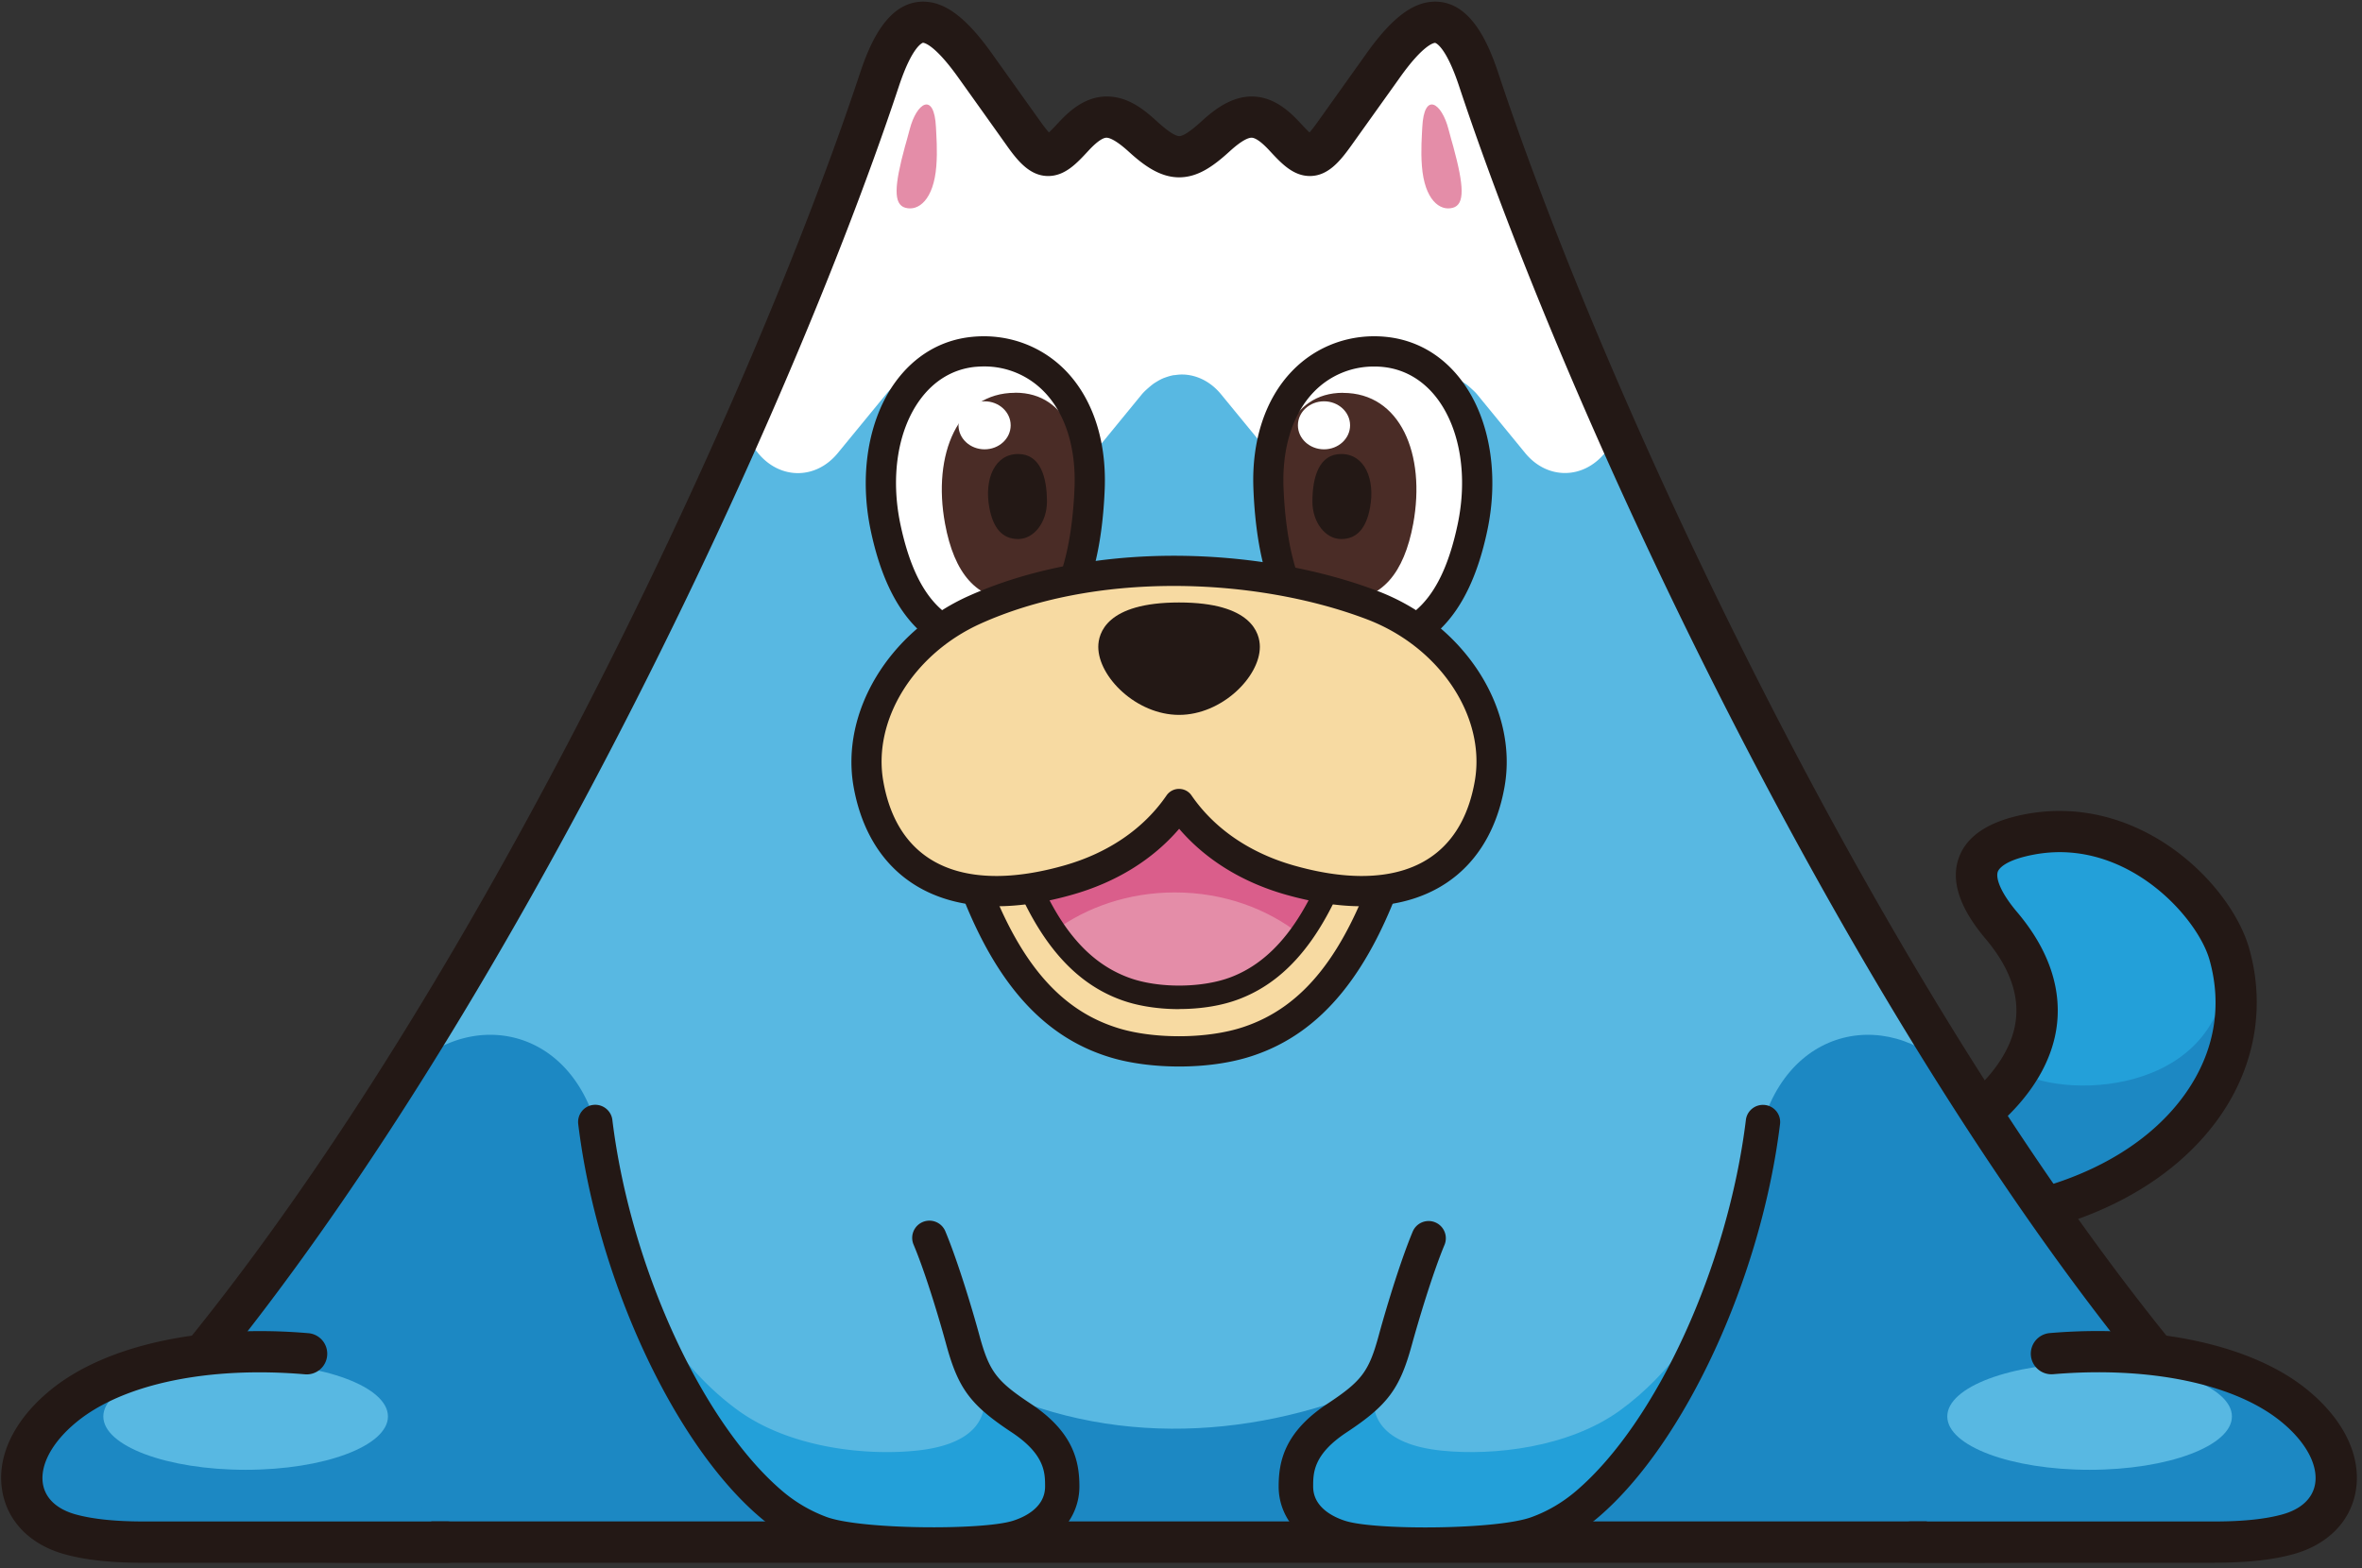 <svg width="405" height="269" fill="none" xmlns="http://www.w3.org/2000/svg"><rect width="100%" height="100%" fill="#333333" stroke="none"/><path d="M319.944 201.581c21.852-7.756 38.959-24.199 23.199-42.836-6.526-7.725-6.061-13.59 4.922-15.657 17.411-3.27 31.503 11.169 34.149 20.544 6.284 22.18-13.131 43.606-46.222 46.026-16.225 1.186-26.357-4.423-16.048-8.077Z" fill="#1C88C3"/><path d="M348.081 143.087c-10.982 2.052-11.447 7.933-4.922 15.657 7.695 9.119 7.535 17.693 2.805 25 8.642 5.145 37.164 3.846 35.929-21.041-3.27-9.375-16.978-22.773-33.828-19.616" fill="#23A0D9"/><path d="M331.647 213.376c-8.706 0-18.357-1.988-19.319-7.596-.321-1.843.096-5.273 6.445-7.533 14.349-5.096 24.257-13.076 26.486-21.33 1.394-5.128-.225-10.48-4.794-15.897-4.457-5.272-6.012-9.936-4.601-13.878 1.346-3.814 5.242-6.362 11.575-7.532 1.892-.353 3.8-.529 5.692-.529 16.866 0 29.724 13.702 32.529 23.59 2.806 9.936 1.01 20.176-5.05 28.83-8.657 12.355-24.802 20.256-44.33 21.698a64.08 64.08 0 0 1-4.617.177m-10.517-8.446c2.068.689 5.563 1.362 10.517 1.362 1.331 0 2.71-.048 4.104-.16 17.38-1.282 31.616-8.093 39.039-18.702 4.89-6.987 6.285-14.888 4.041-22.836-1.876-6.619-12.057-18.446-25.7-18.446a24.02 24.02 0 0 0-4.393.417c-5.115.962-6.045 2.5-6.205 2.949-.353 1.025.321 3.381 3.335 6.939 7.679 9.086 7.631 17.147 6.22 22.307-2.885 10.657-14.172 20.193-30.958 26.154" fill="#231815"/><path d="M340.321 264.481c37.355 0 55.183-3.621 47.424-11.57-57.428-58.83-112.917-175.048-134.208-239.214-4.345-13.109-9.331-12.436-16.545-2.227 0 0-6.926 9.695-8.225 11.522-3.623 5.08-4.697 4.551-8.481.48-4.056-4.39-6.942-4.567-11.864-.096-5.114 4.664-7.375 4.712-12.553 0-4.906-4.47-7.808-4.278-11.864.097-3.768 4.07-4.842 4.599-8.466-.481-1.298-1.827-8.224-11.523-8.224-11.523-7.199-10.208-12.185-10.865-16.53 2.228C129.51 77.863 74.006 194.081 16.578 252.911c-7.76 7.949 10.052 11.57 47.424 11.57H340.32Z" fill="#58B8E2"/><path d="M253.313 13.697c-4.345-13.109-9.331-12.436-16.546-2.227 0 0-6.926 9.695-8.224 11.522-3.624 5.08-4.698 4.551-8.465.48-4.057-4.39-6.943-4.583-11.864-.096-5.115 4.664-7.375 4.712-12.554 0-4.906-4.47-7.792-4.294-11.864.097-3.768 4.07-4.842 4.599-8.465-.481-1.299-1.827-8.225-11.523-8.225-11.523-7.198-10.208-12.184-10.865-16.529 2.228-5.66 17.083-13.772 37.869-23.68 60.256l3.078 3.75c3.768 4.584 9.924 4.584 13.676 0l8.273-10.08c3.751-4.583 9.924-4.583 13.675 0l8.257 10.08c3.768 4.584 9.908 4.584 13.676 0l8.256-10.08c.337-.4.706-.737 1.091-1.074.272-.24.545-.464.817-.673.209-.16.433-.288.642-.416a8.148 8.148 0 0 1 1.058-.561c.176-.08.336-.128.513-.192a8.717 8.717 0 0 1 1.266-.353c.112-.016.241-.016.353-.032.481-.064.962-.112 1.443-.08h.128c2.277.144 4.537 1.266 6.269 3.381l8.273 10.08c1.891 2.308 4.392 3.446 6.878 3.43 2.485 0 4.986-1.122 6.877-3.43l8.273-10.08c1.732-2.115 3.976-3.237 6.269-3.381h.128c.481-.032.962.016 1.443.08.112 0 .24.016.353.032.417.08.833.208 1.25.353.177.064.353.112.529.192.353.144.706.352 1.042.545.225.128.449.272.658.416.272.193.545.433.801.657.385.353.754.673 1.107 1.09l8.256 10.08c3.752 4.584 9.908 4.584 13.676 0l2.212-2.692c-10.116-22.789-18.389-43.958-24.144-61.298" fill="#fff"/><path d="M222.194 254.93c0-3.333.513-7.42 7.054-11.747 2.934-1.939 4.858-3.477 6.301-5.224-21.596 9.022-47.52 10.545-70.399-2.147 28.682 38.269-97.3 19.663-118.527 28.349 5.226.208 11.03.32 17.41.32h115.514c15.648-.785 31.6-1.522 47.28-2.147-2.886-1.699-4.617-4.295-4.617-7.388m162.184-5.561c-16-17.019-31.792-38.333-46.686-61.57-9.476-14.792-29.564-14.119-35.416 4.631-7.968 25.545-16.273 53.654-30.093 65.481-1.363 1.17-7.054 4.15-8.625 5.048 23.792.288 63.392 1.522 84.587-.721 8.721-.802 22.477-5.93 36.249-12.853" fill="#1C88C3"/><path d="M19.96 249.385c16.001-17.019 31.793-38.333 46.687-61.57 9.475-14.792 29.564-14.119 35.416 4.631 7.968 25.545 16.273 53.654 30.093 65.481a28.37 28.37 0 0 0 4.425 3.093c-33.268 2.003-68.202 1.586-80.387 1.234-8.722-.802-22.478-5.93-36.25-12.853" fill="#1C88C3"/><path d="M340.321 268.023H64.018c-42.47 0-50.214-4.487-52.266-9.327-.657-1.538-1.203-4.647 2.309-8.237C70.99 192.126 126.336 76.229 147.45 12.575 149.198 7.303 152.228.284 158.288.284c3.816 0 7.504 2.82 11.961 9.134 0 0 6.91 9.696 8.224 11.523a22.774 22.774 0 0 0 1.379 1.779 34.421 34.421 0 0 0 1.603-1.651c1.94-2.1 4.65-4.52 8.305-4.52 3.655 0 6.397 2.244 8.545 4.2 2.341 2.147 3.415 2.596 3.896 2.596.69 0 1.988-.866 3.88-2.597 2.148-1.955 5.05-4.198 8.545-4.198 3.656 0 6.365 2.403 8.305 4.519.305.32 1.026 1.106 1.603 1.65.305-.352.754-.897 1.379-1.778l8.225-11.539c4.441-6.298 8.144-9.118 11.944-9.118 6.06 0 9.09 7.019 10.838 12.291 21.115 63.67 76.459 179.551 133.374 237.868 3.511 3.606 2.95 6.715 2.308 8.237-2.036 4.856-9.795 9.327-52.265 9.327M18.534 256.116c1.346 1.122 8.625 4.808 45.5 4.808h276.303c36.89 0 44.153-3.686 45.5-4.808-.112-.176-.305-.417-.626-.753-57.7-59.119-113.702-176.266-135.025-240.576-2.324-7.003-4.088-7.436-4.12-7.436-.08 0-1.892.064-6.173 6.138l-8.24 11.538c-1.876 2.612-3.944 5.16-7.054 5.16-2.886 0-4.922-2.195-6.894-4.327-1.716-1.858-2.63-2.243-3.111-2.243-.449 0-1.523.304-3.767 2.356-2.918 2.66-5.515 4.439-8.658 4.439-3.335 0-6.14-2.132-8.673-4.44-2.245-2.035-3.335-2.355-3.768-2.355-.465 0-1.395.385-3.11 2.243-1.972 2.132-3.992 4.327-6.894 4.327-3.111 0-5.195-2.548-7.055-5.16a5178.09 5178.09 0 0 0-8.224-11.538c-4.297-6.074-6.109-6.154-6.189-6.154-.016 0-1.795.433-4.12 7.436-21.323 64.31-77.325 181.457-135.025 240.576-.305.32-.513.577-.626.753" fill="#231815"/><path d="M108.331 217.43c2.934 8.51 9.684 18.285 18.261 24.487 8.754 6.33 21.612 7.789 30.526 6.875 10.293-1.057 12.762-5.977 11.303-11.266 1.459 1.939 3.495 3.558 6.669 5.673 6.542 4.327 7.055 8.414 7.055 11.747 0 4.103-3.014 7.308-7.744 8.734-5.836 1.747-26.999 1.699-33.636-.721a27.88 27.88 0 0 1-8.593-5.048c-9.315-7.965-18.261-22.885-24.097-39.872.08-.192.16-.401.256-.593" fill="#23A0D9"/><path d="M159.908 267.831c-7.84 0-16.241-.674-20.153-2.1a30.542 30.542 0 0 1-9.507-5.577c-14.798-12.644-27.881-40.977-31.103-67.371-.192-1.619.946-3.093 2.565-3.285 1.619-.193 3.094.961 3.287 2.564 3.062 25.064 15.295 51.81 29.083 63.605a25.256 25.256 0 0 0 7.695 4.519c5.884 2.132 26.422 2.276 31.777.673 1.699-.512 5.643-2.099 5.643-5.913 0-2.324 0-5.497-5.724-9.295-7.054-4.663-9.154-7.468-11.222-15.048-1.091-4.006-3.495-12.147-5.612-17.163a2.951 2.951 0 0 1 1.587-3.862 2.954 2.954 0 0 1 3.864 1.586c2.213 5.305 4.73 13.734 5.852 17.885 1.684 6.169 2.918 7.804 8.77 11.682 7.375 4.872 8.369 9.92 8.369 14.199 0 5.304-3.768 9.727-9.844 11.554-2.902.866-8.93 1.331-15.343 1.331" fill="#231815"/><path d="M249.096 35.636c-2.18.609-4.841-1.314-5.29-7.18-.209-2.692 0-5.176.064-6.618.304-6.218 3.335-4.23 4.505.352.257 1.026.818 2.965.818 2.965 1.827 6.73 2.004 9.904-.081 10.48m-93.853.001c2.18.609 4.841-1.314 5.29-7.18.209-2.692 0-5.176-.064-6.618-.288-6.218-3.335-4.23-4.505.352-.257 1.026-.818 2.965-.818 2.965-1.827 6.73-2.004 9.904.08 10.48" fill="#E48DA8"/><path d="M296.007 217.43c-2.934 8.51-9.667 18.285-18.261 24.487-8.754 6.33-21.612 7.789-30.542 6.875-10.276-1.057-12.761-5.977-11.303-11.266-1.458 1.939-3.495 3.558-6.669 5.673-6.541 4.327-7.054 8.414-7.054 11.747 0 4.103 3.014 7.308 7.743 8.734 5.836 1.747 26.999 1.699 33.636-.721 3.159-1.154 6.077-2.901 8.594-5.048 9.315-7.965 18.261-22.885 24.097-39.872-.081-.192-.161-.401-.257-.593" fill="#23A0D9"/><path d="M244.431 267.831c-6.413 0-12.441-.449-15.343-1.33-6.077-1.827-9.844-6.25-9.844-11.555 0-4.295.994-9.327 8.369-14.198 5.868-3.879 7.102-5.513 8.786-11.683.304-1.154 3.142-11.394 5.851-17.885a2.954 2.954 0 0 1 5.451 2.276c-2.084 5-4.505 13.141-5.611 17.163-2.068 7.581-4.152 10.385-11.207 15.048-5.723 3.783-5.723 6.972-5.723 9.295 0 3.798 3.944 5.401 5.643 5.914 5.355 1.602 25.893 1.474 31.776-.673 2.79-1.01 5.371-2.532 7.696-4.52 13.772-11.778 26.005-38.541 29.083-63.605.192-1.619 1.667-2.756 3.287-2.564a2.933 2.933 0 0 1 2.565 3.285c-3.239 26.378-16.321 54.711-31.103 67.372-2.87 2.452-6.06 4.327-9.507 5.577-3.912 1.426-12.313 2.099-20.153 2.099" fill="#231815"/><path d="M327.719 264.481h52.058c5.355 0 9.491-.481 12.617-1.362 9.924-2.789 11.495-13.43 1.01-22.003-8.577-7.019-23.984-10.433-41.652-8.942M76.62 264.481H24.562c-5.37 0-9.507-.481-12.617-1.362-9.924-2.789-11.496-13.43-1.01-22.003 8.577-7.019 23.984-10.433 41.652-8.942" fill="#1C88C3"/><path d="M66.52 242.927c0 5.048-10.919 9.151-24.402 9.151-13.484 0-24.402-4.087-24.402-9.151s10.918-9.151 24.402-9.151c13.483 0 24.401 4.103 24.401 9.151Zm316.175 0c0 5.048-10.934 9.151-24.402 9.151-13.467 0-24.401-4.087-24.401-9.151s10.918-9.151 24.401-9.151c13.484 0 24.402 4.103 24.402 9.151Z" fill="#58B8E2"/><path d="M379.777 268.023h-52.058a3.544 3.544 0 0 1-3.543-3.542 3.544 3.544 0 0 1 3.543-3.542h52.058c4.842 0 8.77-.416 11.655-1.233 3.047-.866 4.986-2.613 5.483-4.968.69-3.302-1.459-7.388-5.755-10.898-7.952-6.506-22.59-9.551-39.103-8.157a3.542 3.542 0 0 1-3.832-3.221 3.55 3.55 0 0 1 3.222-3.83c18.309-1.555 34.839 2.083 44.186 9.727 6.477 5.289 9.459 11.795 8.208 17.821-1.042 4.984-4.873 8.75-10.501 10.336-3.575 1.01-8.016 1.491-13.579 1.491m-303.141.016H24.561c-5.563 0-10.004-.481-13.58-1.491-5.627-1.586-9.459-5.352-10.5-10.336-1.267-6.026 1.73-12.532 8.208-17.821 9.347-7.644 25.86-11.298 44.185-9.727a3.53 3.53 0 0 1 3.223 3.83 3.521 3.521 0 0 1-3.832 3.221c-16.53-1.41-31.151 1.651-39.103 8.157-4.297 3.51-6.445 7.58-5.756 10.882.497 2.355 2.437 4.102 5.483 4.968 2.902.817 6.83 1.233 11.672 1.233h52.057a3.544 3.544 0 0 1 3.543 3.542 3.544 3.544 0 0 1-3.543 3.542Z" fill="#231815"/><path d="M186.842 83.697c-.545 14.198-4.473 26.907-15.375 26.907-10.902 0-16.85-7.052-19.607-20.097-3.223-15.224 3.302-28.894 15.006-30.128 10.838-1.154 20.602 7.484 19.992 23.334" fill="#fff"/><path d="M174.065 67.367c-9.812 0-14.221 10.528-12.025 22.451 1.571 8.51 5.387 13.093 12.025 13.093 6.637 0 12.024-7.003 12.024-15.657 0-10.352-2.806-19.903-12.024-19.903" fill="#4A2C26"/><path d="M217.512 83.697c.546 14.198 4.473 26.907 15.376 26.907 10.902 0 16.85-7.052 19.607-20.097 3.223-15.224-3.286-28.894-14.99-30.128-10.838-1.154-20.602 7.484-19.993 23.334" fill="#fff"/><path d="M230.29 67.367c-9.234 0-12.024 9.55-12.024 19.903 0 8.654 5.387 15.657 12.024 15.657 6.638 0 10.453-4.599 12.025-13.092 2.196-11.94-2.213-22.452-12.025-22.452" fill="#4A2C26"/><path d="M171.451 113.184c-11.735 0-18.982-7.244-22.14-22.147-2.021-9.552-.449-19.087 4.2-25.497 3.287-4.52 7.808-7.212 13.05-7.757 6.109-.64 12.025 1.49 16.225 5.85 4.586 4.775 6.942 11.923 6.638 20.144-.738 18.958-7.119 29.391-17.973 29.391m-2.693-50.32c-.545 0-1.09.032-1.635.08-3.752.4-6.991 2.355-9.395 5.657-3.816 5.24-5.051 13.22-3.335 21.362 2.645 12.468 7.904 18.029 17.058 18.029 10.309 0 12.441-15.289 12.794-24.407.257-6.795-1.571-12.613-5.178-16.347a14.21 14.21 0 0 0-10.309-4.374Z" fill="#231815"/><path d="M231.492 72.944c0 2.275-2.004 4.118-4.473 4.118s-4.473-1.843-4.473-4.118c0-2.276 2.004-4.119 4.473-4.119s4.473 1.843 4.473 4.119Z" fill="#fff"/><path d="M232.888 113.184c-10.854 0-17.235-10.433-17.973-29.391-.321-8.221 2.036-15.385 6.622-20.144 4.2-4.375 10.116-6.507 16.224-5.866 5.243.561 9.764 3.237 13.051 7.757 4.665 6.41 6.236 15.93 4.2 25.496-3.158 14.904-10.405 22.148-22.141 22.148m2.694-50.32a14.21 14.21 0 0 0-10.309 4.375c-3.607 3.75-5.435 9.55-5.178 16.346.352 9.118 2.485 24.407 12.777 24.407 9.171 0 14.43-5.561 17.075-18.03 1.731-8.14.481-16.121-3.319-21.361-2.405-3.302-5.659-5.257-9.411-5.657a13.77 13.77 0 0 0-1.635-.08Z" fill="#231815"/><path d="M203.869 111.549c-.577 0-1.138.064-1.7.096-.561-.032-1.122-.096-1.699-.096-16.738 0-41.027 17.837-34.806 36.33 5.531 16.443 13.114 27.292 25.555 31.01 6.381 1.907 15.985 1.987 22.798-.289 11.896-3.958 19.255-14.695 24.642-30.721 6.221-18.493-18.068-36.33-34.806-36.33" fill="#F7DAA2"/><path d="M202.153 182.911c-4.216 0-8.369-.545-11.672-1.538-12.345-3.686-21.018-14.071-27.271-32.676-2.421-7.18-.978-14.728 4.137-21.843 7.342-10.209 21.579-17.901 33.123-17.901.481 0 .946.032 1.427.064h.561c.465-.032.93-.064 1.411-.064 11.543 0 25.78 7.692 33.123 17.901 5.114 7.115 6.557 14.663 4.136 21.843-6.092 18.141-14.461 28.413-26.277 32.355-3.624 1.218-8.016 1.859-12.682 1.859m-1.683-68.766c-9.86 0-22.558 6.907-28.907 15.738-2.854 3.974-5.771 10.192-3.431 17.163 5.756 17.099 13.099 26.154 23.84 29.359 2.838.849 6.462 1.314 10.181 1.314 4.072 0 7.984-.561 11.046-1.587 10.293-3.429 17.396-12.403 23.007-29.086 2.341-6.971-.577-13.189-3.431-17.163-6.349-8.831-19.047-15.738-28.906-15.738-.353 0-.69.032-1.027.048l-.513.033h-.32l-.513-.033a10.77 10.77 0 0 0-1.026-.048Z" fill="#231815"/><path d="M203.548 106.982c-.465 0-.93.064-1.379.096-.449-.032-.914-.096-1.378-.096-13.58 0-33.316 16.618-28.266 33.846 4.489 15.32 10.662 25.433 20.762 28.894 5.179 1.779 12.971 1.843 18.518-.272 9.667-3.702 15.631-13.686 20.024-28.622 5.051-17.228-14.685-33.846-28.265-33.846" fill="#DA5E8B"/><path d="M201.448 153.056c-7.92 0-15.135 2.516-20.682 6.618 3.367 4.904 7.439 8.301 12.505 10.048 5.179 1.779 12.971 1.843 18.518-.272 4.473-1.715 8.144-4.792 11.255-9.055-5.66-4.535-13.227-7.339-21.596-7.339Z" fill="#E48DA8"/><path d="M202.154 173.072c-3.447 0-6.83-.513-9.524-1.443-9.988-3.429-16.994-13.028-22.044-30.24-2.117-7.227-.385-15.08 4.874-22.083 6.316-8.446 16.737-14.343 25.331-14.343.401 0 .785.032 1.186.064h.401c.385-.032.786-.064 1.17-.064 8.594 0 18.999 5.897 25.332 14.343 5.258 7.019 6.99 14.856 4.873 22.083-4.921 16.763-11.671 26.282-21.226 29.936-2.95 1.138-6.542 1.731-10.357 1.731m-1.363-64.071c-7.279 0-16.578 5.353-22.093 12.725-4.473 5.977-5.98 12.564-4.232 18.541 4.713 16.058 10.709 24.551 19.479 27.564 2.293.785 5.211 1.218 8.209 1.218 3.286 0 6.461-.513 8.914-1.458 8.288-3.173 14.268-11.843 18.806-27.308 1.747-5.977.256-12.564-4.233-18.541-5.515-7.372-14.814-12.725-22.109-12.725-.272 0-.529.032-.801.048l-.417.032h-.321l-.401-.032a6.725 6.725 0 0 0-.801-.048" fill="#231815"/><path d="M167.106 104.61c-12.761 5.753-20.217 18.397-18.18 29.872 2.725 15.4 15.166 21.907 34.245 16.458 8.529-2.42 14.99-7.179 19.014-13.045 4.025 5.866 10.47 10.625 18.999 13.045 19.094 5.433 31.52-1.058 34.245-16.458 2.148-12.036-6.188-25.369-20.105-30.673-19.399-7.372-47.343-8.59-68.218.801Z" fill="#F7DAA2"/><path d="M233.481 155.427c-3.992 0-8.369-.673-13.003-1.987-7.503-2.131-13.756-6.009-18.293-11.298-4.537 5.289-10.79 9.167-18.309 11.298-4.633 1.33-9.01 1.987-13.002 1.987-13.259 0-22.189-7.468-24.514-20.496-2.26-12.789 6.013-26.539 19.672-32.693 10.069-4.519 22.253-6.923 35.272-6.923 12.248 0 24.657 2.148 34.934 6.058 14.782 5.625 24.129 20.048 21.74 33.558-2.309 13.028-11.239 20.496-24.497 20.496Zm-31.312-20.128c.85 0 1.652.417 2.133 1.122 3.928 5.705 10.004 9.872 17.571 12.019 4.185 1.186 8.08 1.795 11.592 1.795 10.805 0 17.523-5.609 19.399-16.218 1.972-11.09-5.98-23.045-18.486-27.804-9.699-3.686-21.451-5.721-33.091-5.721-12.296 0-23.744 2.227-33.139 6.458-11.527 5.192-18.549 16.586-16.689 27.067 1.875 10.609 8.593 16.218 19.399 16.218 3.511 0 7.407-.609 11.591-1.795 7.584-2.147 13.66-6.314 17.572-12.019a2.59 2.59 0 0 1 2.148-1.122Z" fill="#231815"/><path d="M213.36 110.94c0 3.414-5.002 9.007-11.191 9.007-6.188 0-11.19-5.593-11.19-9.007 0-3.413 5.002-4.952 11.19-4.952 6.189 0 11.191 1.539 11.191 4.952Z" fill="#231815"/><path d="M202.169 122.607c-7.327 0-13.852-6.523-13.852-11.667 0-2.291 1.347-7.612 13.852-7.612s13.852 5.321 13.852 7.612c0 5.144-6.525 11.667-13.852 11.667Zm0-13.958c-5.948 0-8.529 1.522-8.529 2.291 0 1.843 3.687 6.346 8.529 6.346 4.842 0 8.529-4.503 8.529-6.346 0-.769-2.565-2.291-8.529-2.291Z" fill="#231815"/><path d="M173.295 72.944c0 2.275-2.004 4.118-4.473 4.118s-4.473-1.843-4.473-4.118c0-2.276 2.004-4.119 4.473-4.119s4.473 1.843 4.473 4.119Z" fill="#fff"/><path d="M179.515 86.02c0 3.542-2.212 6.427-4.938 6.427-2.725 0-4.296-1.892-4.938-5.369-.913-4.904.914-9.215 4.938-9.215 3.784 0 4.938 3.927 4.938 8.173m45.517-.016c0 3.542 2.212 6.427 4.938 6.427 2.725 0 4.296-1.892 4.938-5.369.913-4.904-.914-9.215-4.938-9.215-3.784 0-4.938 3.927-4.938 8.173" fill="#231815"/></svg>